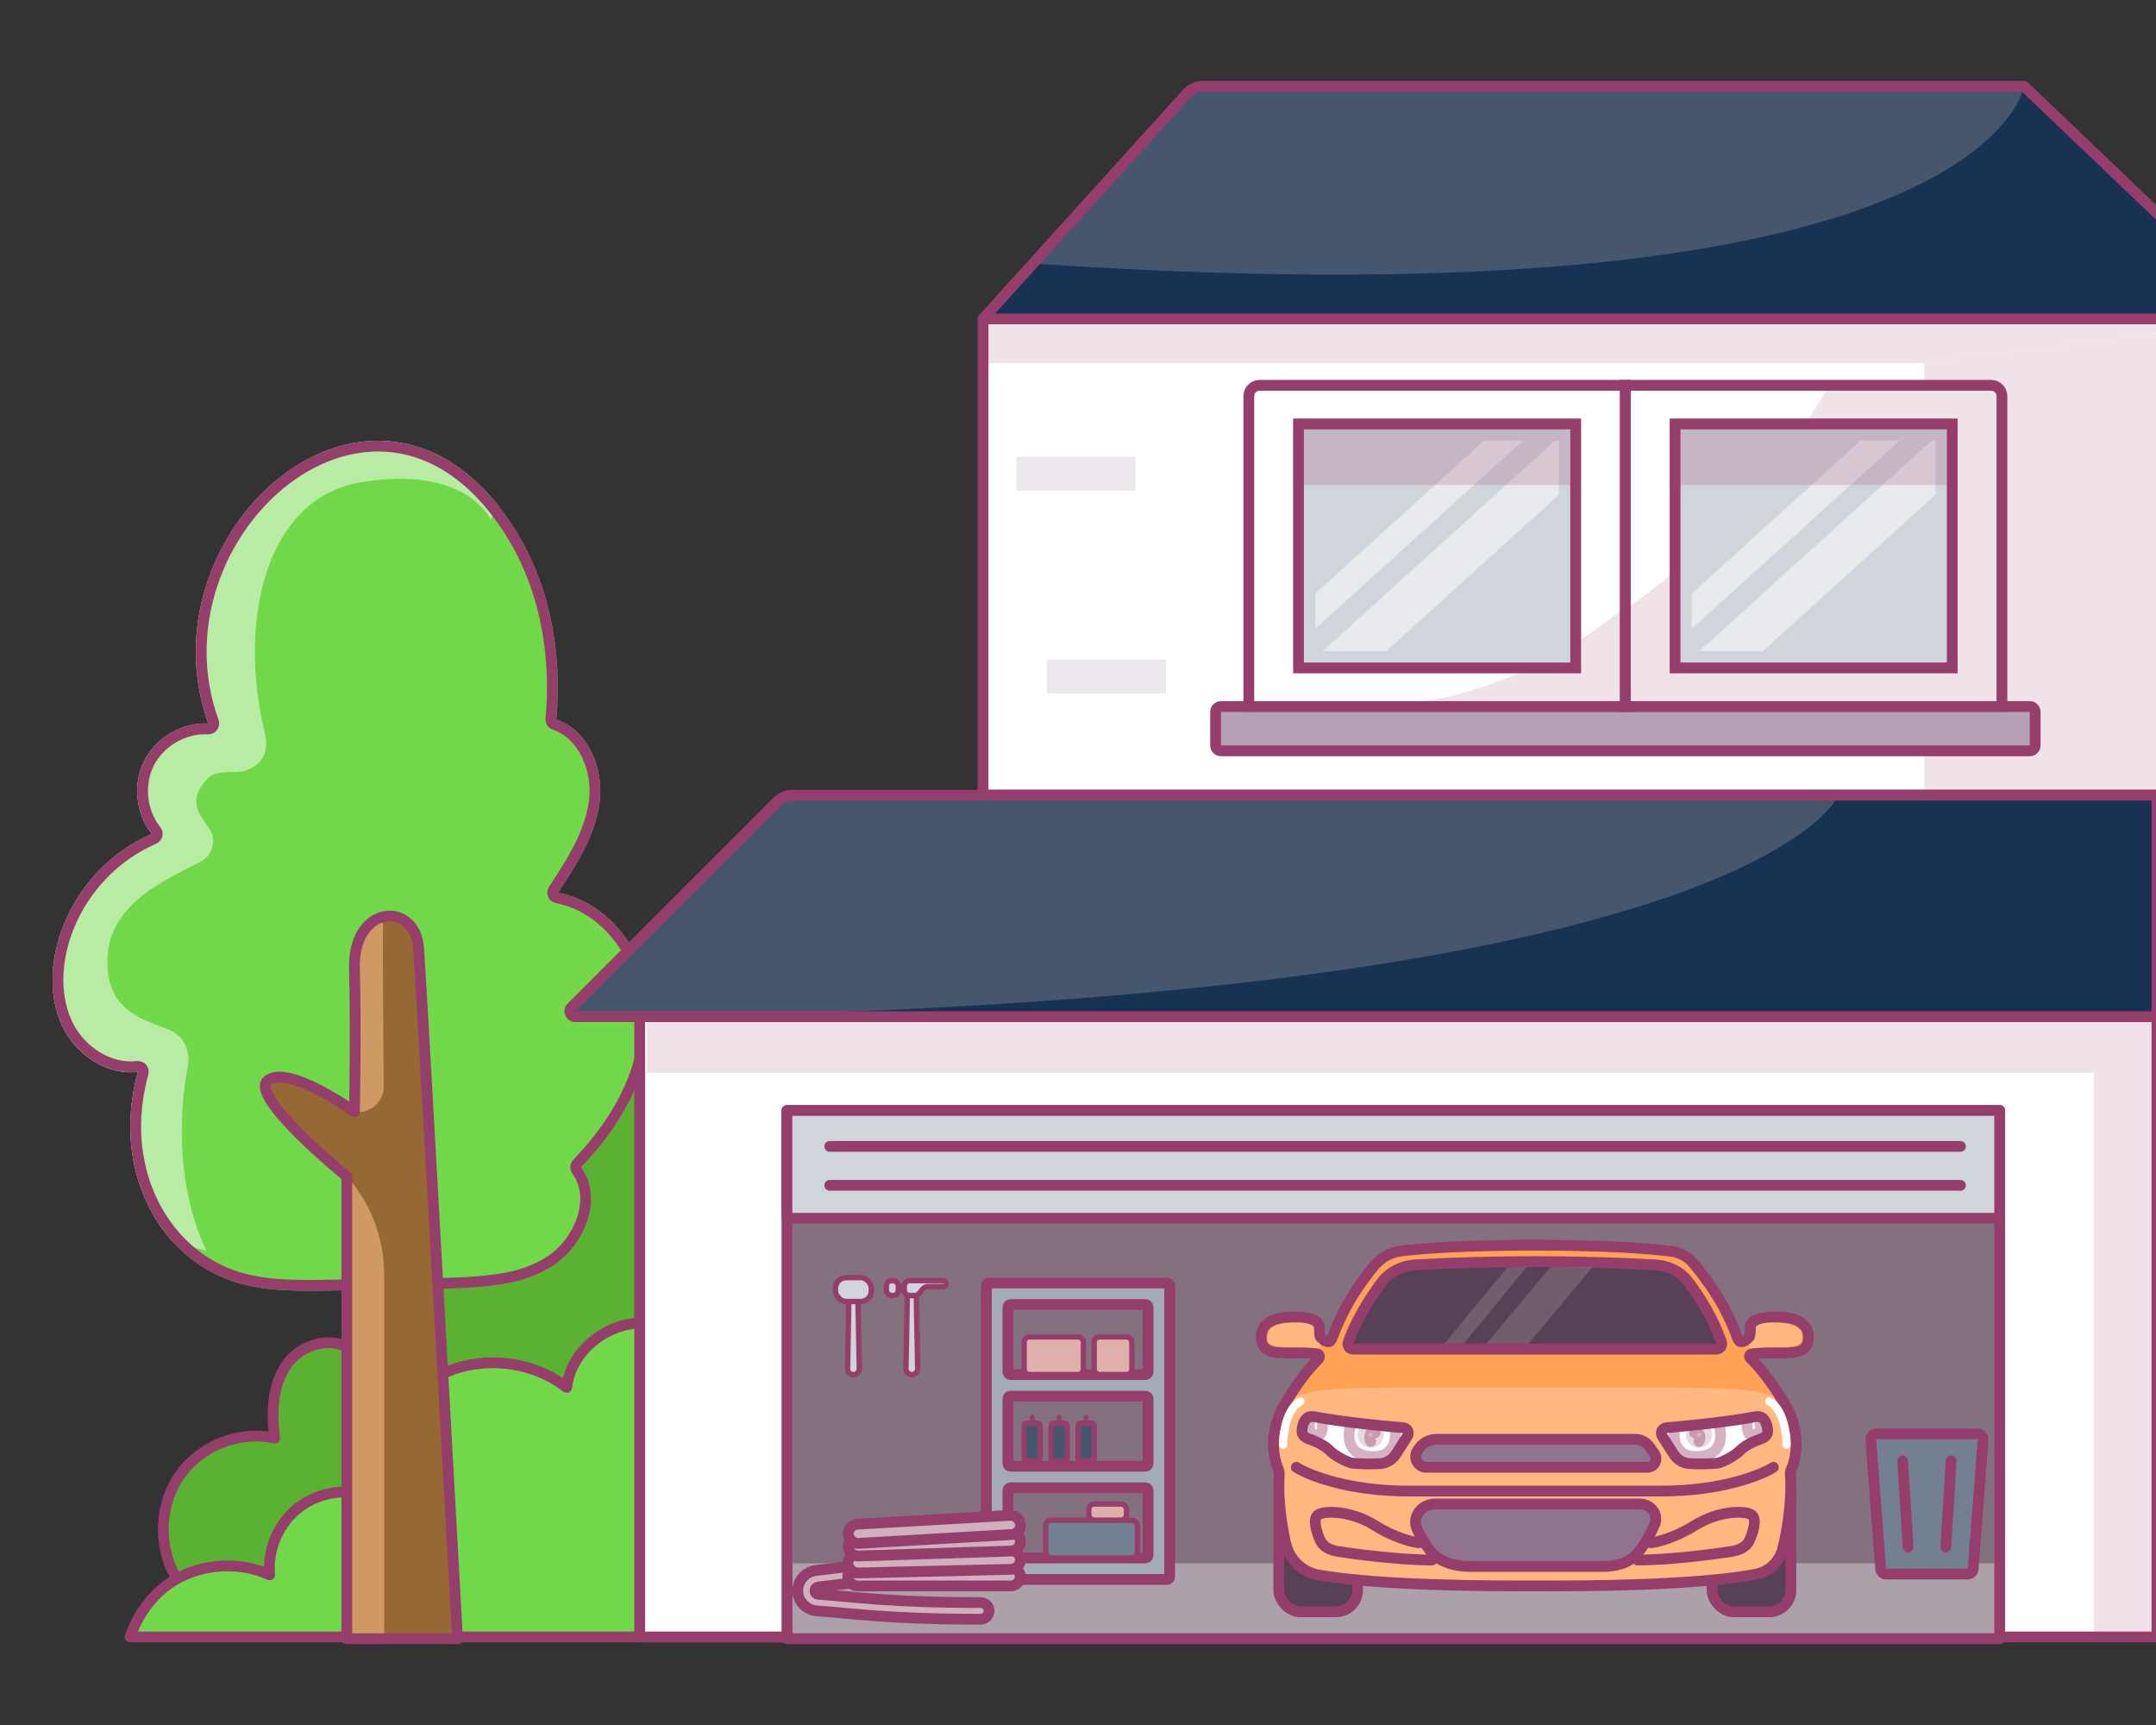 <svg width="400" height="320" viewBox="0 0 400 320" fill="none" xmlns="http://www.w3.org/2000/svg">
<rect x="0" y="0" width="400" height="320" fill="#333333" stroke="none"/>
<g clip-path="url(#clip0_1324_4231)">
<path d="M33.173 273.942C29.367 279.634 29.34 287.675 33.118 293.394C80.142 292.344 127.139 290.88 174.136 288.946L158.86 192.157C154.375 191.08 149.727 190.03 145.242 191.107C140.757 192.185 136.598 196.081 136.789 200.75C130.917 194.644 120.398 194.755 113.82 200.06C107.242 205.337 104.551 214.676 105.938 223.103C103.627 221.666 100.42 221.832 98.3 223.545C96.152 225.258 95.228 228.353 96.044 230.978C89.928 226.529 81.067 226.75 74.842 231.061C68.618 235.371 65.193 243.273 65.627 250.899C62.257 247.556 56.114 249.103 53.314 252.971C50.515 256.812 50.324 262.034 50.95 266.786C44.344 265.294 36.978 268.251 33.173 273.942Z" fill="#5BB232" stroke="#963E6B" stroke-width="2" stroke-linejoin="round"/>
<path d="M32.499 293.05C28.55 295.352 25.581 299.361 24.138 303.667H153.588V230.293C147.542 226.961 139.834 226.745 133.625 229.778C127.415 232.812 122.839 238.987 121.804 245.786C114.342 243.971 105.981 249.794 105.136 257.378C98.246 251.988 87.978 251.284 80.434 255.699C72.889 260.114 68.504 269.377 69.894 277.99C65.4 275.959 59.843 276.501 55.84 279.344C51.836 282.188 49.548 287.281 50.039 292.156C44.51 289.637 37.728 289.989 32.499 293.05Z" fill="#71D84A" stroke="#963E6B" stroke-width="2" stroke-linejoin="round"/>
<path d="M103.539 165.59C106.981 160.372 110.479 154.931 111.256 148.74C112.033 142.55 109.119 135.444 103.206 133.473C104.372 120.87 101.929 107.851 94.961 97.302C69.95 59.41 25.674 98.246 38.665 134.222C33.835 133.972 29.005 136.748 26.784 141.051C24.591 145.354 25.146 150.906 28.172 154.681C12.377 161.593 6.075 179.97 11.877 190.962C14.486 195.904 20.011 199.485 25.59 198.818C20.705 216.39 28.977 232.546 42.635 237.487C48.381 239.569 54.627 239.486 60.734 239.403C86.661 238.986 94.85 239.625 102.401 234.906C108.48 231.075 112.033 222.331 107.814 216.529C131.16 192.128 118.529 168.339 103.539 165.59Z" fill="#71D84A"/>
<path opacity="0.5" d="M67.063 89.445C86.578 86.253 91.019 96.358 91.019 96.358L92.463 93.859C67.146 61.964 26.118 99.439 38.665 134.249C33.835 133.999 29.005 136.775 26.784 141.078C24.591 145.381 25.146 150.933 28.172 154.708C12.377 161.62 6.075 179.997 11.877 190.99C14.486 195.931 20.011 199.512 25.59 198.846C22.176 211.143 25.202 222.774 32.031 230.325L38.333 232.046C32.282 219.61 33.475 204.814 34.808 198.096C35.279 195.709 34.808 192.408 31.254 190.989C26.591 189.127 19.346 187.464 19.956 177.387C20.567 167.255 31.338 162.953 37.306 159.788C39.555 158.594 40.249 155.652 38.75 153.598C36.973 151.127 34.662 148.393 38.521 144.424C40.344 142.548 43.732 143.661 45.773 142.884C49.822 141.342 49.631 138.025 49.076 135.693C44.135 115.207 49.214 92.332 67.063 89.445Z" fill="white"/>
<path d="M102.704 165.04C102.519 165.32 102.487 165.674 102.619 165.983C102.751 166.291 103.028 166.513 103.359 166.574C110.41 167.867 117.04 174.158 119.077 183.161C121.102 192.11 118.582 203.828 107.091 215.838C106.757 216.187 106.721 216.726 107.005 217.117C108.878 219.692 109.068 222.972 108.02 226.143C106.97 229.319 104.705 232.271 101.868 234.059C98.284 236.299 94.529 237.295 88.381 237.771C83.888 238.118 78.196 238.184 70.441 238.274C67.51 238.308 64.284 238.346 60.718 238.403C54.577 238.487 48.52 238.556 42.975 236.547L42.975 236.547C29.882 231.81 21.786 216.232 26.554 199.086C26.643 198.765 26.566 198.42 26.349 198.167C26.132 197.914 25.803 197.786 25.472 197.825C20.385 198.433 15.22 195.15 12.761 190.496C10.034 185.328 10.107 178.308 12.85 171.673C15.584 165.059 20.933 158.94 28.573 155.597C28.858 155.472 29.069 155.222 29.143 154.92C29.217 154.618 29.147 154.298 28.952 154.055C26.174 150.589 25.66 145.461 27.674 141.508C29.715 137.555 34.177 134.991 38.613 135.221C38.948 135.238 39.269 135.087 39.468 134.818C39.668 134.549 39.719 134.198 39.606 133.883C33.278 116.358 40.897 98.1 53.164 88.86C59.282 84.252 66.491 81.937 73.637 83.015C80.767 84.09 87.996 88.565 94.127 97.853L94.127 97.853C100.945 108.176 103.359 120.957 102.21 133.381C102.167 133.843 102.449 134.274 102.89 134.421C108.187 136.187 111.006 142.705 110.264 148.616C109.52 154.538 106.166 159.79 102.704 165.04Z" stroke="#963E6B" stroke-width="2" stroke-linejoin="round"/>
<path d="M84.885 303.999C84.885 303.999 78.306 184.661 77.668 175.889C77.029 167.117 65.454 167.756 65.759 179.637C66.064 191.546 65.759 206.258 65.759 206.258C65.759 206.258 53.85 197.597 49.797 200.345C45.717 203.121 64.343 218.25 64.343 218.25V303.972L84.885 303.999Z" fill="#966833"/>
<path d="M59.069 202.15L63.677 205.426C66.842 207.674 71.228 205.398 71.2 201.512C71.117 192.434 70.978 178.832 71.061 170.088C68.258 170.81 65.676 173.919 65.815 179.637C66.12 191.546 65.815 206.258 65.815 206.258C65.815 206.258 62.65 203.982 59.069 202.15Z" fill="#CE9963"/>
<path d="M64.343 218.528V304H71.283V236.461C71.283 229.771 68.84 223.303 64.426 218.278L64.343 218.528Z" fill="#CE9963"/>
<path d="M84.885 303.999C84.885 303.999 78.306 184.661 77.668 175.889C77.029 167.117 65.454 167.756 65.759 179.637C66.055 191.191 65.777 205.385 65.76 206.22C65.328 205.913 62.376 203.842 59.068 202.15L59.08 202.158C55.649 200.389 51.782 199 49.797 200.345C45.717 203.121 64.343 218.25 64.343 218.25V218.524L64.342 218.528V303.999H71.282V303.981L84.885 303.999Z" stroke="#963E6B" stroke-width="2" stroke-linejoin="round"/>
<path d="M182.378 147.506H420.732V59.151H182.378V147.506Z" fill="white"/>
<path d="M182.378 147.506H420.732V59.151H182.378V147.506Z" stroke="#963E6B" stroke-width="2" stroke-linejoin="round"/>
<path opacity="0.1" d="M188.542 91.017H210.656V84.716H188.542V91.017ZM270.599 123.019H292.713V116.719H270.599V123.019ZM194.235 128.656H216.348V122.355H194.235V128.656ZM250.971 103.982H273.084V97.682H250.971V103.982ZM230.819 133.062H242.314V139.287H264.428V132.987H252.933V126.761H230.819V133.062ZM275.331 79.835H297.445V73.535H275.331V79.835Z" fill="#4D154D"/>
<g opacity="0.15">
<path d="M420.732 59.151L357.034 67.37H182.378V59.151H420.732Z" fill="#963E6B"/>
<path d="M420.732 59.151V147.506H357.034V67.37L420.732 59.151Z" fill="#963E6B"/>
</g>
<path d="M376.581 131.067H226.527C225.975 131.067 225.527 131.515 225.527 132.067V138.286C225.527 138.838 225.975 139.286 226.527 139.286H376.581C377.133 139.286 377.581 138.838 377.581 138.286V132.067C377.581 131.515 377.133 131.067 376.581 131.067Z" fill="#B4A1B4" stroke="#963E6B" stroke-width="2" stroke-linejoin="round"/>
<path d="M301.556 71.479H233.693C232.589 71.479 231.693 72.374 231.693 73.479V131.067H301.556V71.479Z" fill="white" stroke="#963E6B" stroke-width="2"/>
<path opacity="0.15" d="M301.554 112.574C288.842 123.032 272.489 131.067 252.239 131.067H301.554V112.574Z" fill="#963E6B"/>
<path d="M369.415 71.479H301.553V131.067H371.415V73.479C371.415 72.374 370.52 71.479 369.415 71.479Z" fill="white" stroke="#963E6B" stroke-width="2"/>
<path opacity="0.15" d="M339.362 71.479C334.348 80.206 322.017 98.911 301.553 113.03V131.067H371.415V71.479H339.362Z" fill="#963E6B"/>
<path d="M240.91 78.644H292.334L292.334 123.903H240.91V78.644Z" fill="#D0D5DB" stroke="#963E6B" stroke-width="2"/>
<g opacity="0.5">
<path d="M244.02 110.104V116.634L282.553 81.753H275.306L244.02 110.104Z" fill="white"/>
<path d="M289.224 81.753H288.489L245.391 120.794H257.203L289.224 91.769V81.753Z" fill="white"/>
</g>
<path opacity="0.2" d="M292.334 77.644H240.91C240.358 77.644 239.91 78.091 239.91 78.644V89.972H293.334V78.644C293.334 78.091 292.887 77.644 292.334 77.644Z" fill="#963E6B"/>
<path d="M310.773 78.644H362.198L362.198 123.903H310.773V78.644Z" fill="#D0D5DB" stroke="#963E6B" stroke-width="2"/>
<g opacity="0.5">
<path d="M313.882 110.104V116.634L352.415 81.753H345.168L313.882 110.104Z" fill="white"/>
<path d="M359.086 81.753H358.352L315.253 120.794H327.065L359.086 91.769V81.753Z" fill="white"/>
</g>
<path opacity="0.2" d="M362.198 77.644H310.773C310.221 77.644 309.773 78.091 309.773 78.644V89.972H363.198V78.644C363.198 78.091 362.75 77.644 362.198 77.644Z" fill="#963E6B"/>
<path d="M420.732 59.15L375.527 16H223.194C222.063 16 220.986 16.478 220.228 17.316L182.378 59.15H420.732Z" fill="#45566D"/>
<path d="M420.732 59.15L375.527 16C375.527 16 368.767 60.999 191.624 48.876L182.378 59.15H420.732Z" fill="#173253"/>
<path d="M420.732 59.15L375.527 16H223.194C222.063 16 220.986 16.478 220.228 17.316L182.378 59.15H420.732Z" stroke="#963E6B" stroke-width="2" stroke-linejoin="round"/>
<path d="M400.179 303.668V188.601H118.679V303.668H165.939V225.587H350.868V303.664H400.183L400.179 303.668Z" fill="white" stroke="#963E6B" stroke-width="2" stroke-linejoin="round"/>
<path opacity="0.15" d="M400.184 303.668V188.601L119.936 188.601V198.995L388.499 198.996V303.668H400.184Z" fill="#963E6B"/>
<path d="M371 206H146V304H371V206Z" fill="#837180"/>
<rect x="164.444" y="237.556" width="2.222" height="2.778" rx="1" fill="#D0D5DB" stroke="#963E6B"/>
<rect x="166.945" y="238.389" width="0.556" height="1.111" fill="#D0D5DB" stroke="#963E6B" stroke-width="0.556"/>
<path d="M167.777 239.333V238.556C167.777 238.003 168.225 237.556 168.777 237.556H175C175.306 237.556 175.555 237.804 175.555 238.111C175.555 238.418 175.306 238.667 175 238.667H172.111C171.558 238.667 171.12 239.147 170.812 239.606C170.632 239.874 170.399 240.079 170.202 240.213C170.074 240.3 169.919 240.333 169.763 240.333H168.777C168.225 240.333 167.777 239.886 167.777 239.333Z" fill="#D0D5DB" stroke="#963E6B" stroke-linecap="round" stroke-linejoin="round"/>
<path d="M168.333 240.333H170L170.257 253.889C170.268 254.499 169.777 255 169.167 255V255C168.557 255 168.065 254.499 168.077 253.889L168.333 240.333Z" fill="#D0D5DB" stroke="#963E6B"/>
<path d="M157.5 240.333H159.167L159.424 253.889C159.435 254.499 158.944 255 158.334 255V255C157.724 255 157.232 254.499 157.244 253.889L157.5 240.333Z" fill="#D0D5DB" stroke="#963E6B"/>
<rect x="155" y="237" width="6.667" height="4.444" rx="2" fill="#D0D5DB" stroke="#963E6B"/>
<rect x="147" y="290" width="224" height="13" fill="#ACA0AA"/>
<path fill-rule="evenodd" clip-rule="evenodd" d="M183 238.5C183 238.224 183.224 238 183.5 238H216.5C216.776 238 217 238.224 217 238.5V292.5C217 292.776 216.776 293 216.5 293H183.5C183.224 293 183 292.776 183 292.5L183 238.5ZM187.5 259C187.224 259 187 259.224 187 259.5L187 271.5C187 271.776 187.224 272 187.5 272L212.5 272C212.776 272 213 271.776 213 271.5V259.5C213 259.224 212.776 259 212.5 259H187.5ZM212.5 255C212.776 255 213 254.776 213 254.5V242.5C213 242.224 212.776 242 212.5 242H187.5C187.224 242 187 242.224 187 242.5L187 254.5C187 254.776 187.224 255 187.5 255H212.5ZM187.5 276C187.224 276 187 276.224 187 276.5L187 288.5C187 288.776 187.224 289 187.5 289H212.5C212.776 289 213 288.776 213 288.5L213 276.5C213 276.224 212.776 276 212.5 276H187.5Z" fill="#A2ABB6" stroke="#963E6B" stroke-width="2"/>
<rect x="190" y="248" width="11" height="7" rx="1" fill="#DEB0A9" stroke="#963E6B"/>
<rect x="194" y="282" width="17" height="7" rx="1" fill="#738092" stroke="#963E6B"/>
<rect x="203" y="248" width="7" height="7" rx="1" fill="#DEB0A9" stroke="#963E6B"/>
<rect x="202" y="279" width="7" height="3" rx="1" fill="#DEB0A9" stroke="#963E6B"/>
<path d="M190 264.5C190 264.224 190.224 264 190.5 264H191.5H192.5C192.776 264 193 264.224 193 264.5V270.5C193 270.776 192.776 271 192.5 271H190.5C190.224 271 190 270.776 190 270.5V264.5Z" fill="#45566D"/>
<path d="M191.5 264H190.5C190.224 264 190 264.224 190 264.5V270.5C190 270.776 190.224 271 190.5 271H192.5C192.776 271 193 270.776 193 270.5V264.5C193 264.224 192.776 264 192.5 264H191.5ZM191.5 264V263" stroke="#963E6B" stroke-linecap="round" stroke-linejoin="round"/>
<path d="M195 264.5C195 264.224 195.224 264 195.5 264H196.5H197.5C197.776 264 198 264.224 198 264.5V270.5C198 270.776 197.776 271 197.5 271H195.5C195.224 271 195 270.776 195 270.5V264.5Z" fill="#45566D"/>
<path d="M196.5 264H195.5C195.224 264 195 264.224 195 264.5V270.5C195 270.776 195.224 271 195.5 271H197.5C197.776 271 198 270.776 198 270.5V264.5C198 264.224 197.776 264 197.5 264H196.5ZM196.5 264V263" stroke="#963E6B" stroke-linecap="round" stroke-linejoin="round"/>
<path d="M200 264.5C200 264.224 200.224 264 200.5 264H201.5H202.5C202.776 264 203 264.224 203 264.5V270.5C203 270.776 202.776 271 202.5 271H200.5C200.224 271 200 270.776 200 270.5V264.5Z" fill="#45566D"/>
<path d="M201.5 264H200.5C200.224 264 200 264.224 200 264.5V270.5C200 270.776 200.224 271 200.5 271H202.5C202.776 271 203 270.776 203 270.5V264.5C203 264.224 202.776 264 202.5 264H201.5ZM201.5 264V263" stroke="#963E6B" stroke-linecap="round" stroke-linejoin="round"/>
<path fill-rule="evenodd" clip-rule="evenodd" d="M158.843 291.99C158.952 292.838 158.331 293.611 157.457 293.717L151.813 294.401C151.458 294.444 151.193 294.736 151.193 295.082C151.193 295.447 151.473 295.724 151.813 295.747C158.131 296.179 164.987 297.287 181.904 297.287C182.785 297.287 183.5 297.98 183.5 298.834C183.5 299.689 182.785 300.382 181.904 300.382C164.912 300.382 157.981 299.272 151.588 298.834C149.541 298.694 148 297.037 148 295.082C148 293.175 149.465 291.566 151.417 291.33L157.061 290.646C157.935 290.54 158.733 291.141 158.843 291.99Z" fill="#D0AFBF" stroke="#963E6B" stroke-width="2" stroke-linecap="round"/>
<rect x="157.286" y="290.634" width="32" height="3.571" rx="1.786" fill="#D0AFBF" stroke="#963E6B" stroke-width="2"/>
<rect x="157.286" y="288.275" width="32" height="3.571" rx="1.786" transform="rotate(-1.37 157.286 288.275)" fill="#D0AFBF" stroke="#963E6B" stroke-width="2"/>
<rect x="157.286" y="285.14" width="32" height="3.571" rx="1.786" transform="rotate(-1.864 157.286 285.14)" fill="#D0AFBF" stroke="#963E6B" stroke-width="2"/>
<rect x="157.286" y="282.848" width="32" height="3.571" rx="1.786" transform="rotate(-3.311 157.286 282.848)" fill="#D0AFBF" stroke="#963E6B" stroke-width="2"/>
<rect x="237.248" y="272.596" width="14.617" height="26.404" rx="4" fill="#594155" stroke="#963E6B" stroke-width="2"/>
<rect x="317.644" y="272.596" width="14.617" height="26.404" rx="4" fill="#594155" stroke="#963E6B" stroke-width="2"/>
<path d="M244.769 292.201C256.111 294.112 275.347 294.233 284.754 294.191C294.434 294.24 314.522 294.137 325.707 292.036C328.223 291.563 330.174 289.678 330.768 287.203C331.661 283.475 332.496 278.285 332.157 273.451C332.135 273.136 332.204 272.824 332.334 272.535C333.297 270.402 334.173 265.65 331.196 260.576C328.552 256.068 326.145 253.296 324.812 252.034C324.46 251.7 324.514 251.258 324.993 251.179C325.674 251.068 326.806 250.972 328.582 250.972C332.58 250.972 335.656 251.282 335.502 247.874C335.349 244.466 331.196 244.311 329.351 244.311C327.813 244.259 324.737 244.559 324.737 246.17C324.737 248.184 324.584 248.339 323.507 248.803C322.431 249.268 322.431 248.184 321.816 246.79C321.255 245.519 319.544 240.772 314.236 234.428C313.19 233.176 311.735 232.34 310.112 232.131C306.085 231.611 297.925 230.989 284.754 230.989C272.199 230.989 264.196 231.554 259.988 232.057C257.975 232.298 256.168 233.328 254.884 234.896C249.88 241.005 248.239 245.55 247.692 246.79C247.077 248.184 247.077 249.268 246.001 248.803C244.924 248.339 244.77 248.184 244.77 246.17C244.77 244.559 241.695 244.259 240.157 244.311C238.311 244.311 234.159 244.466 234.006 247.874C233.852 251.282 236.927 250.972 240.926 250.972C242.518 250.972 243.592 251.049 244.288 251.145C244.888 251.228 244.963 251.77 244.53 252.194C243.168 253.522 240.85 256.249 238.311 260.576C235.386 265.562 236.182 270.238 237.124 272.423C237.281 272.787 237.368 273.179 237.342 273.575C237.053 277.963 237.721 282.63 238.515 286.223C239.2 289.326 241.635 291.673 244.769 292.201Z" fill="#FFA256"/>
<path d="M244.77 292.201C256.112 294.112 275.348 294.233 284.755 294.191C294.425 294.234 314.484 294.105 325.675 292.036C328.212 291.567 330.175 289.677 330.769 287.202C331.662 283.473 332.497 278.282 332.158 273.447C332.136 273.135 332.205 272.825 332.334 272.538C333.297 270.406 334.175 265.652 331.197 260.576C328.607 257.394 320.08 257.394 305.463 257.394H284.755H264.047C249.43 257.394 240.903 257.394 238.312 260.576C235.387 265.562 236.183 270.238 237.124 272.423C237.281 272.787 237.369 273.179 237.343 273.575C237.054 277.963 237.722 282.63 238.516 286.223C239.201 289.326 241.636 291.673 244.77 292.201Z" fill="#FFB980"/>
<path d="M244.769 292.201C256.111 294.112 275.347 294.233 284.754 294.191C294.434 294.24 314.522 294.137 325.707 292.036C328.223 291.563 330.174 289.678 330.768 287.203C331.661 283.475 332.496 278.285 332.157 273.451C332.135 273.136 332.204 272.824 332.334 272.535C333.297 270.402 334.173 265.65 331.196 260.576C328.552 256.068 326.145 253.296 324.812 252.034C324.46 251.7 324.514 251.258 324.993 251.179C325.674 251.068 326.806 250.972 328.582 250.972C332.58 250.972 335.656 251.282 335.502 247.874C335.349 244.466 331.196 244.311 329.351 244.311C327.813 244.259 324.737 244.559 324.737 246.17C324.737 248.184 324.584 248.339 323.507 248.803C322.431 249.268 322.431 248.184 321.816 246.79C321.255 245.519 319.544 240.772 314.236 234.428C313.19 233.176 311.735 232.34 310.112 232.131C306.085 231.611 297.925 230.989 284.754 230.989C272.199 230.989 264.196 231.554 259.988 232.057C257.975 232.298 256.168 233.328 254.884 234.896C249.88 241.005 248.239 245.55 247.692 246.79C247.077 248.184 247.077 249.268 246.001 248.803C244.924 248.339 244.77 248.184 244.77 246.17C244.77 244.559 241.695 244.259 240.157 244.311C238.311 244.311 234.159 244.466 234.006 247.874C233.852 251.282 236.927 250.972 240.926 250.972C242.518 250.972 243.592 251.049 244.288 251.145C244.888 251.228 244.963 251.77 244.53 252.194C243.168 253.522 240.85 256.249 238.311 260.576C235.386 265.562 236.182 270.238 237.124 272.423C237.281 272.787 237.368 273.179 237.342 273.575C237.053 277.963 237.721 282.63 238.515 286.223C239.2 289.326 241.635 291.673 244.769 292.201Z" stroke="#963E6B" stroke-width="2" stroke-linecap="round"/>
<path d="M241.247 249.879C242.773 249.909 243.648 250.012 244.173 250.091C244.623 250.159 245.199 249.988 245.034 249.564C244.941 249.323 244.721 249.104 244.555 248.992C243.789 248.473 243.743 247.947 243.743 246.591C243.743 245.507 241.871 245.36 240.623 245.395C239.124 245.395 235.343 245.497 235.218 247.792C235.093 250.086 236.842 249.792 241.247 249.879Z" fill="#FFB980"/>
<path d="M266.286 278.997H284.754H304.192C306.29 278.997 307.809 280.929 306.983 282.829C306.204 284.621 305.123 286.581 303.735 288.204C302.186 290.016 299.723 290.599 297.318 290.599H284.754H272.985C270.06 290.599 267.043 289.887 265.258 287.569C264.339 286.375 263.571 285.047 262.951 283.759C261.829 281.426 263.697 278.997 266.286 278.997Z" fill="#8F738F"/>
<path d="M266.531 266.995H284.754H303.354C304.42 266.995 305.418 267.51 306.025 268.374L306.946 269.685C307.692 270.746 306.921 272.196 305.611 272.196H284.754H264.648C263.029 272.196 262.081 270.371 263.012 269.046L263.258 268.695C264.007 267.63 265.228 266.995 266.531 266.995Z" fill="#8F738F"/>
<path d="M240.497 272.196C242.798 273.663 250.161 276.597 261.205 276.597C272.249 276.597 281.506 276.597 284.754 276.597H308.304C319.348 276.597 326.711 273.663 329.012 272.196M263.235 286.198C262.017 286.065 258.687 285.238 255.114 282.998C250.648 280.197 245.775 280.197 244.557 280.997C243.443 281.729 244.287 284.331 244.963 285.798C245.333 286.598 246.263 287.478 248.212 287.798C250.648 288.198 259.581 289.399 265.671 289.399M306.274 286.198C307.492 286.065 310.822 285.238 314.395 282.998C318.861 280.197 323.733 280.197 324.952 280.997C326.066 281.729 325.222 284.331 324.546 285.798C324.176 286.598 323.246 287.478 321.297 287.798C318.861 288.198 309.928 289.399 303.838 289.399M284.754 278.997H266.286C263.697 278.997 261.829 281.426 262.951 283.759C263.571 285.047 264.339 286.375 265.258 287.569C267.043 289.887 270.06 290.599 272.985 290.599H284.754H297.318C299.723 290.599 302.186 290.016 303.735 288.204C305.123 286.581 306.204 284.621 306.983 282.829C307.809 280.929 306.29 278.997 304.192 278.997H284.754ZM284.754 266.995H266.531C265.228 266.995 264.007 267.63 263.258 268.695L263.012 269.046C262.081 270.371 263.029 272.196 264.648 272.196H284.754H305.611C306.921 272.196 307.692 270.746 306.946 269.685L306.025 268.374C305.418 267.51 304.42 266.995 303.354 266.995H284.754Z" stroke="#963E6B" stroke-width="2" stroke-linecap="round" stroke-linejoin="round"/>
<path d="M260.361 264.855C251.438 264.08 246.19 263.277 243.909 262.815C243.29 262.69 242.608 262.802 242.235 263.312C241.705 264.036 241.544 264.844 241.549 265.515C241.554 266.198 242.118 266.687 242.765 266.907C243.981 267.32 245.616 268.038 246.586 268.994C247.803 270.193 249.589 271.018 250.478 271.337C250.589 271.377 250.704 271.403 250.822 271.418C252.346 271.61 254.376 271.593 255.986 271.521C257.229 271.466 258.344 270.779 259.01 269.729L261.128 266.391C261.531 265.756 261.111 264.92 260.361 264.855Z" fill="white" stroke="#963E6B" stroke-width="2" stroke-linecap="round"/>
<path d="M309.144 264.855C318.067 264.08 323.314 263.277 325.596 262.815C326.215 262.69 326.897 262.802 327.27 263.312C327.8 264.036 327.961 264.844 327.956 265.515C327.951 266.198 327.387 266.687 326.74 266.907C325.524 267.32 323.889 268.038 322.919 268.994C321.702 270.193 319.916 271.018 319.027 271.337C318.916 271.377 318.8 271.403 318.683 271.418C317.159 271.61 315.129 271.593 313.518 271.521C312.276 271.466 311.161 270.779 310.495 269.729L308.377 266.391C307.974 265.756 308.394 264.92 309.144 264.855Z" fill="white" stroke="#963E6B" stroke-width="2" stroke-linecap="round"/>
<path opacity="0.4" d="M242.933 262.995C242.933 263.28 242.933 264.044 242.933 264.823C242.933 265.796 243.745 266.196 244.557 266.196C245.369 266.196 245.369 264.995 245.369 263.395M250.647 264.195C249.97 266.062 249.754 269.876 254.301 270.196C258.848 270.516 259.173 266.747 258.767 264.823" stroke="#963E6B" stroke-width="2" stroke-linecap="round"/>
<path d="M328.263 249.879C326.737 249.909 325.862 250.012 325.336 250.091C324.887 250.159 324.311 249.988 324.476 249.564C324.569 249.323 324.788 249.104 324.954 248.992C325.721 248.473 325.766 247.947 325.766 246.591C325.766 245.507 327.638 245.36 328.887 245.395C330.385 245.395 334.167 245.497 334.292 247.792C334.416 250.086 332.668 249.792 328.263 249.879Z" fill="#FFB980"/>
<path opacity="0.2" d="M255.736 266.194C255.736 266.953 255.108 267.594 254.3 267.594C253.493 267.594 252.864 266.953 252.864 266.194C252.864 265.435 253.493 264.794 254.3 264.794C255.108 264.794 255.736 265.435 255.736 266.194Z" stroke="#963E6B" stroke-width="2" stroke-linecap="round"/>
<path opacity="0.4" d="M255.115 265.794C254.709 265.394 253.653 266.114 254.303 267.394" stroke="#963E6B" stroke-width="2" stroke-linecap="round"/>
<path opacity="0.4" d="M326.575 262.995C326.575 263.28 326.575 264.044 326.575 264.823C326.575 265.796 325.763 266.196 324.951 266.196C324.139 266.196 324.139 264.995 324.139 263.395M318.861 264.195C319.538 266.062 319.754 269.876 315.207 270.196C310.659 270.516 310.335 266.747 310.741 264.823" stroke="#963E6B" stroke-width="2" stroke-linecap="round"/>
<path d="M251.043 250.276H318.452C319.115 250.276 319.594 249.642 319.382 249.013C317.893 244.591 315.303 240.45 313.118 237.629C311.664 235.752 309.403 234.77 307.032 234.639C292.602 233.839 277.185 233.834 262.743 234.624C260.213 234.763 257.82 235.872 256.305 237.903C254.061 240.91 251.456 245.101 250.118 249.027C249.906 249.651 250.384 250.276 251.043 250.276Z" fill="#594155" stroke="#963E6B" stroke-width="2" stroke-linecap="round"/>
<g opacity="0.15">
<path d="M283.218 235.05L271.557 249.261H268.004L279.677 235.05H283.218Z" fill="white"/>
<path d="M295.447 235.05L283.586 249.26H275.766L287.626 235.05H295.447Z" fill="white"/>
</g>
<path opacity="0.2" d="M313.772 266.194C313.772 266.953 314.4 267.594 315.208 267.594C316.015 267.594 316.644 266.953 316.644 266.194C316.644 265.435 316.015 264.794 315.208 264.794C314.4 264.794 313.772 265.435 313.772 266.194Z" stroke="#963E6B" stroke-width="2" stroke-linecap="round"/>
<path opacity="0.4" d="M314.39 265.794C314.796 265.395 315.851 266.114 315.202 267.394" stroke="#963E6B" stroke-width="2" stroke-linecap="round"/>
<path d="M238.061 267.98C238.061 265.847 238.705 261.26 241.281 259.979" stroke="white" stroke-width="1.5" stroke-linecap="round"/>
<path d="M331.447 267.98C331.447 265.847 330.803 261.26 328.227 259.979" stroke="white" stroke-width="1.5" stroke-linecap="round"/>
<path d="M371 206H146V304H371V206Z" stroke="#963E6B" stroke-width="2" stroke-linejoin="round"/>
<path d="M371 206H146V226H371V206Z" fill="#D0D5DB"/>
<path d="M153.941 212.667H363.721M153.941 219.889H363.721M146 206H371V226H146V206Z" stroke="#963E6B" stroke-width="2" stroke-linecap="round" stroke-linejoin="round"/>
<path d="M106.003 186.893C105.373 187.523 105.819 188.6 106.71 188.6H379.636V147.504H145.391L106.003 186.893Z" fill="#45566D"/>
<path d="M341.096 147.504C341.096 147.504 326.391 185.023 124.844 188.6H400.183V147.504H341.096Z" fill="#173253"/>
<path d="M106.003 186.893C105.373 187.523 105.819 188.6 106.71 188.6H400.183V147.504H147.048C145.987 147.504 144.97 147.926 144.22 148.676L106.003 186.893Z" stroke="#963E6B" stroke-width="2" stroke-linejoin="round"/>
<path d="M347.083 267.077C347.038 266.496 347.497 266 348.08 266H366.92C367.503 266 367.962 266.496 367.917 267.077L366.071 291.077C366.031 291.598 365.597 292 365.074 292H349.926C349.403 292 348.969 291.598 348.929 291.077L347.083 267.077Z" fill="#738092"/>
<path d="M354 287L353 271M361 287L362 271M349.926 292H365.074C365.597 292 366.031 291.598 366.071 291.077L367.917 267.077C367.962 266.496 367.503 266 366.92 266H348.08C347.497 266 347.038 266.496 347.083 267.077L348.929 291.077C348.969 291.598 349.403 292 349.926 292Z" stroke="#963E6B" stroke-width="2" stroke-linecap="round"/>
</g>
<defs>
<clipPath id="clip0_1324_4231">
<rect width="400" height="320" fill="white"/>
</clipPath>
</defs>
</svg>
